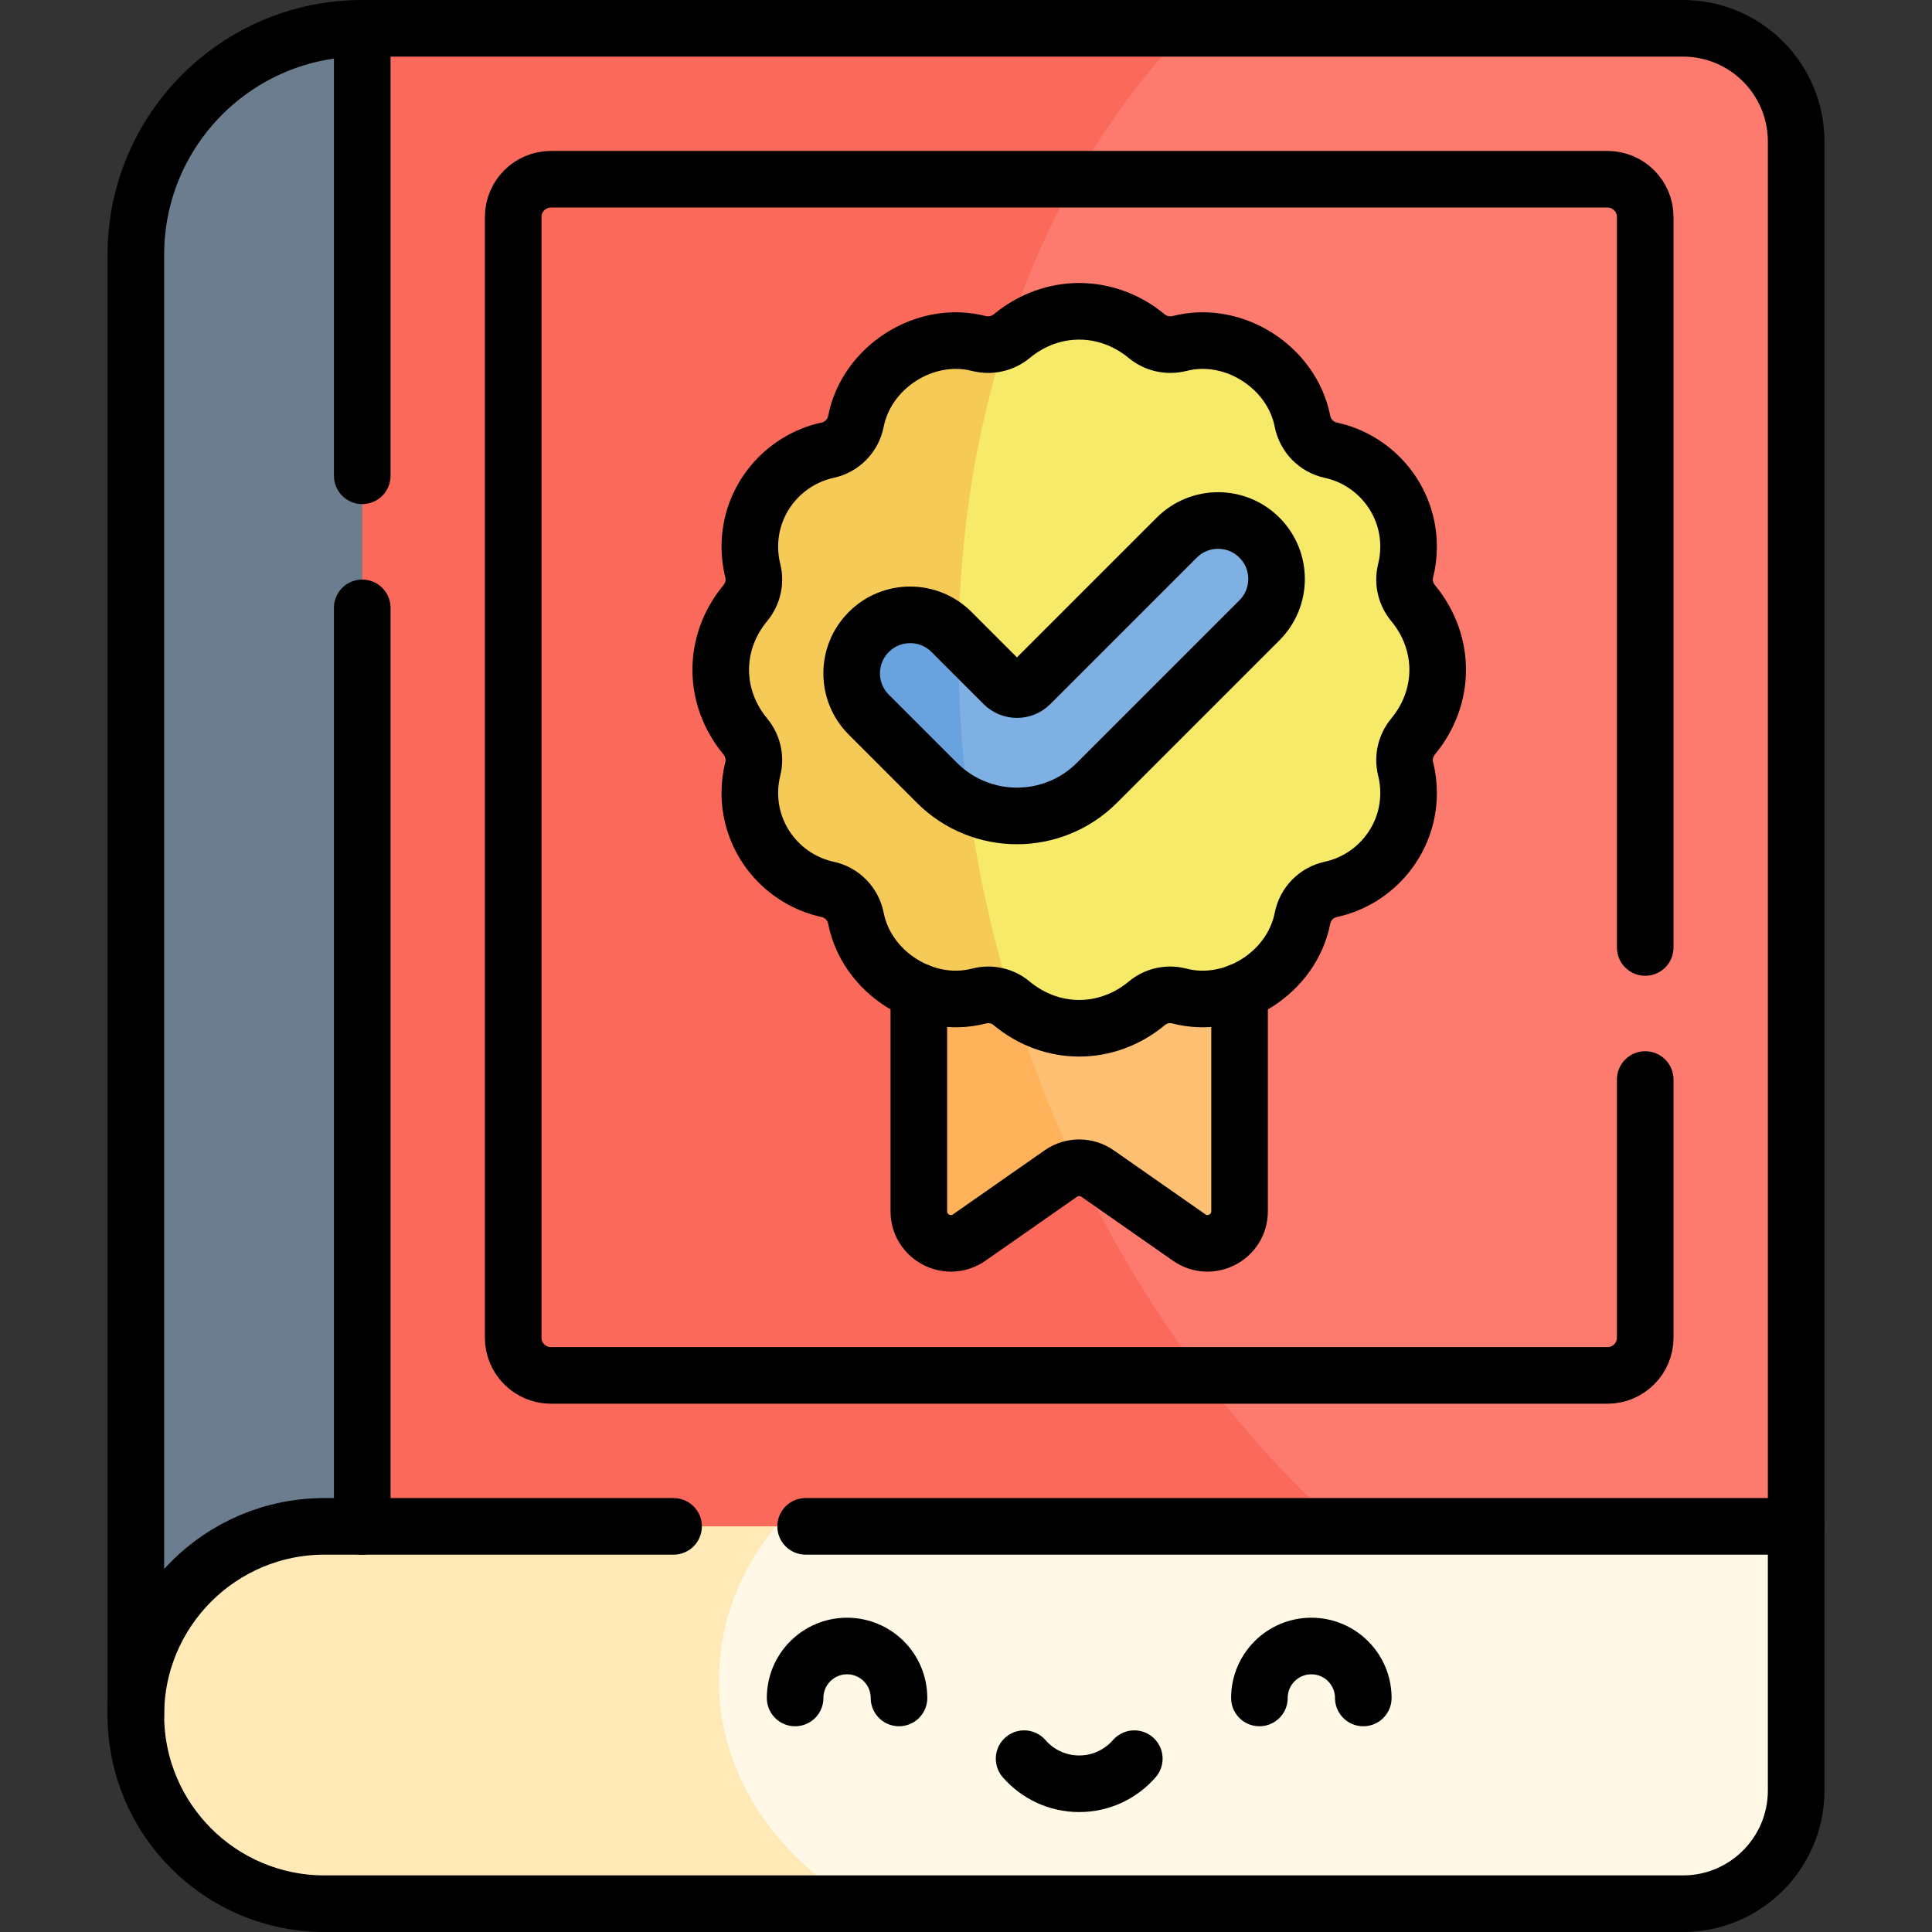 <?xml version="1.0" encoding="UTF-8"?>
<svg xmlns="http://www.w3.org/2000/svg" xmlns:xlink="http://www.w3.org/1999/xlink" version="1.1" id="Capa_1" x="0px" y="0px" viewBox="0 0 512 512" style="enable-background:new 0 0 512 512;" xml:space="preserve" width="512" height="512">
<rect x="0" y="0" width="512" height="512" fill="#333333" stroke="none"/>
<g>
	<g>
		<path style="fill:#6B7D8E;" d="M116,404.5V27.895L96,7.5c-33.137,0-60,26.863-60,60v387L116,404.5z"/>
		<g>
			<path style="fill:#FD7A6E;" d="M476,37.5v367c-73.65,13.44-147.29,19.06-220.94,16.87&#10;&#9;&#9;&#9;&#9;c-18.647-0.203-74.121-151.166-64.06-201.891c0,0,0-126.184,123.82-211.98H446C462.57,7.5,476,20.93,476,37.5z"/>
			<path style="fill:#FB695B;" d="M355,404.5c-80.417,24.609-167.469,21.621-259,0V7.5h218.82c-59.97,61.5-79.24,169.3-41.3,273.55&#10;&#9;&#9;&#9;&#9;C291.72,331.05,320.52,373.21,355,404.5z"/>
		</g>
		<g>
			<path style="fill:#FFF8E6;" d="M476,404.5v70c0,16.57-13.43,30-30,30H227.11c-41.857-8.641-66.356-34.75-66.356-59.18&#10;&#9;&#9;&#9;&#9;c0-15.14,9.56-28.931,44.806-40.82H476z"/>
			<path style="fill:#FFEAB7;" d="M227.11,504.5H86c-27.61,0-50-22.39-50-50c0-13.8,5.6-26.3,14.65-35.35&#10;&#9;&#9;&#9;&#9;C59.7,410.1,72.2,404.5,86,404.5h119.56c-9.49,11.63-15.04,25.68-15.04,40.82C190.52,469.75,204.97,491.36,227.11,504.5z"/>
		</g>
		<g>
			<path style="fill:#FDC072;" d="M328.5,226.8v94.19c0,6.87-7.74,10.9-13.37,6.96L290.87,311c-1.64-1.15-3.58-1.65-5.48-1.52&#10;&#9;&#9;&#9;&#9;c-14.249-5.716-17.385-10.6-20.945-20.39c-6.58-18.06-11.557-41.517-5.575-62.29H328.5z"/>
			<path style="fill:#FFB25A;" d="M285.39,309.48c-1.49,0.11-2.97,0.62-4.26,1.52l-24.26,16.95c-5.63,3.94-13.37-0.09-13.37-6.96&#10;&#9;&#9;&#9;&#9;V226.8h15.37c3.22,18.02,8.07,36.19,14.65,54.25C277.08,290.84,281.05,300.32,285.39,309.48z"/>
		</g>
		<g>
			<path style="fill:#F8EA69;" d="M374.49,195.16c-1.98,2.39-2.74,5.57-1.99,8.58c0.51,2.05,0.78,4.18,0.78,6.36&#10;&#9;&#9;&#9;&#9;c0.04,12.58-8.91,23.07-20.61,25.59c-3.83,0.83-6.75,3.84-7.5,7.68c-2.83,14.37-18.3,24.3-32.63,20.59&#10;&#9;&#9;&#9;&#9;c-3-0.78-6.2-0.09-8.58,1.89c-10.49,8.74-24.84,8.87-35.44,0.38c-36.118-58.291-44.273-118.659-2.06-176.05&#10;&#9;&#9;&#9;&#9;c0.58-0.3,1.14-0.67,1.66-1.1c10.61-8.77,25.15-8.77,35.76,0c2.44,2.02,5.69,2.72,8.77,1.94c14.29-3.65,29.7,6.27,32.52,20.61&#10;&#9;&#9;&#9;&#9;c0.75,3.84,3.67,6.85,7.5,7.68c11.67,2.51,20.61,12.96,20.61,25.51v0.08c0,2.18-0.27,4.31-0.78,6.36&#10;&#9;&#9;&#9;&#9;c-0.75,3.01,0.01,6.19,1.99,8.58C383.17,170.32,383.17,184.68,374.49,195.16z"/>
			<path style="fill:#F6CA56;" d="M268.52,266.23c-0.16-0.12-0.32-0.25-0.48-0.38c-2.38-1.98-5.58-2.67-8.58-1.89&#10;&#9;&#9;&#9;&#9;c-14.33,3.71-29.8-6.22-32.63-20.59c-0.75-3.84-3.67-6.85-7.5-7.68c-11.67-2.51-20.61-12.96-20.61-25.51v-0.08&#10;&#9;&#9;&#9;&#9;c0-2.19,0.27-4.32,0.78-6.36c0.75-3.01-0.01-6.19-1.99-8.58c-8.68-10.48-8.68-24.84,0-35.32c1.98-2.39,2.74-5.57,1.99-8.58&#10;&#9;&#9;&#9;&#9;c-0.51-2.04-0.78-4.17-0.78-6.36c-0.04-12.58,8.91-23.07,20.61-25.59c3.83-0.83,6.75-3.84,7.5-7.68&#10;&#9;&#9;&#9;&#9;c2.82-14.34,18.23-24.26,32.52-20.61c2.42,0.61,4.95,0.31,7.11-0.84C249.74,142.44,249.29,204.54,268.52,266.23z"/>
		</g>
		<g>
			<path style="fill:#7FB0E4;" d="M338.3,153.44c0,3.96-1.52,7.92-4.54,10.95l-43.05,43.05c-9.18,9.18-22.83,11.17-33.95,5.96&#10;&#9;&#9;&#9;&#9;c-8.159-16.039-9.359-30.827-2.74-44.06l11.95,11.95c1.95,1.95,5.12,1.95,7.07,0l38.81-38.81c6.05-6.05,15.86-6.05,21.91,0&#10;&#9;&#9;&#9;&#9;C336.78,145.5,338.3,149.47,338.3,153.44z"/>
			<path style="fill:#68A2DF;" d="M256.76,213.4c-3.07-1.44-5.94-3.42-8.48-5.96l-18.04-18.04c-6.05-6.05-6.05-15.86,0-21.91&#10;&#9;&#9;&#9;&#9;l0.01-0.01c6.05-6.05,15.86-6.05,21.91,0l1.86,1.86C253.86,183.78,254.75,198.51,256.76,213.4z"/>
		</g>
	</g>
	<g>
		<path style="fill:none;stroke:#000000;stroke-width:15;stroke-linecap:round;stroke-linejoin:round;stroke-miterlimit:10;" d="&#10;&#9;&#9;&#9;M96,7.5c-33.137,0-60,26.863-60,60v387"/>
		<path style="fill:none;stroke:#000000;stroke-width:15;stroke-linecap:round;stroke-linejoin:round;stroke-miterlimit:10;" d="&#10;&#9;&#9;&#9;M213.5,404.5H476v70c0,16.57-13.43,30-30,30H86c-27.61,0-50-22.39-50-50c0-13.8,5.6-26.3,14.65-35.35&#10;&#9;&#9;&#9;C59.7,410.1,72.2,404.5,86,404.5h92.5"/>
		<path style="fill:none;stroke:#000000;stroke-width:15;stroke-linecap:round;stroke-linejoin:round;stroke-miterlimit:10;" d="&#10;&#9;&#9;&#9;M96,126.09V7.5h350c16.57,0,30,13.43,30,30v367"/>
		
			<line style="fill:none;stroke:#000000;stroke-width:15;stroke-linecap:round;stroke-linejoin:round;stroke-miterlimit:10;" x1="96" y1="161.09" x2="96" y2="404.5"/>
		<path style="fill:none;stroke:#000000;stroke-width:15;stroke-linecap:round;stroke-linejoin:round;stroke-miterlimit:10;" d="&#10;&#9;&#9;&#9;M436,286.09v68.41c0,5.52-4.48,10-10,10H146c-5.52,0-10-4.48-10-10v-297c0-5.52,4.48-10,10-10h280c5.52,0,10,4.48,10,10v193.59"/>
		<g>
			<path style="fill:none;stroke:#000000;stroke-width:15;stroke-linecap:round;stroke-linejoin:round;stroke-miterlimit:10;" d="&#10;&#9;&#9;&#9;&#9;M238.243,449.975c0-7.602-6.163-13.765-13.765-13.765c-7.602,0-13.765,6.163-13.765,13.765"/>
			<path style="fill:none;stroke:#000000;stroke-width:15;stroke-linecap:round;stroke-linejoin:round;stroke-miterlimit:10;" d="&#10;&#9;&#9;&#9;&#9;M333.757,449.975c0-7.602,6.163-13.765,13.765-13.765c7.602,0,13.765,6.163,13.765,13.765"/>
			<path style="fill:none;stroke:#000000;stroke-width:15;stroke-linecap:round;stroke-linejoin:round;stroke-miterlimit:10;" d="&#10;&#9;&#9;&#9;&#9;M271.399,466.064c3.55,4.074,8.773,6.652,14.601,6.652c5.828,0,11.051-2.578,14.601-6.652"/>
		</g>
		<path style="fill:none;stroke:#000000;stroke-width:15;stroke-linecap:round;stroke-linejoin:round;stroke-miterlimit:10;" d="&#10;&#9;&#9;&#9;M328.5,262.82v58.17c0,6.87-7.74,10.9-13.37,6.96L290.87,311c-2.93-2.05-6.81-2.05-9.74,0l-24.26,16.95&#10;&#9;&#9;&#9;c-5.63,3.94-13.37-0.09-13.37-6.96v-58.17"/>
		<path style="fill:none;stroke:#000000;stroke-width:15;stroke-linecap:round;stroke-linejoin:round;stroke-miterlimit:10;" d="&#10;&#9;&#9;&#9;M374.489,159.838c-1.981-2.391-2.739-5.57-1.986-8.582c0.511-2.041,0.782-4.172,0.782-6.357l0,0&#10;&#9;&#9;&#9;c0.037-12.583-8.917-23.07-20.611-25.593c-3.832-0.827-6.751-3.832-7.507-7.678c-2.818-14.334-18.227-24.253-32.521-20.612&#10;&#9;&#9;&#9;c-3.074,0.783-6.324,0.085-8.77-1.936c-10.611-8.772-25.141-8.772-35.752,0c-2.445,2.021-5.695,2.72-8.769,1.937&#10;&#9;&#9;&#9;c-14.296-3.642-29.703,6.278-32.521,20.612c-0.756,3.846-3.675,6.851-7.507,7.678c-11.695,2.523-20.649,13.01-20.612,25.593l0,0&#10;&#9;&#9;&#9;c0,2.187,0.271,4.318,0.782,6.361c0.753,3.01-0.004,6.187-1.984,8.576c-8.685,10.48-8.685,24.848,0,35.329&#10;&#9;&#9;&#9;c1.98,2.389,2.737,5.566,1.984,8.576c-0.511,2.042-0.782,4.174-0.782,6.361l0,0c-0.037,12.583,8.917,23.07,20.611,25.593&#10;&#9;&#9;&#9;c3.831,0.827,6.751,3.832,7.507,7.678c2.824,14.368,18.3,24.3,32.622,20.586c3.008-0.78,6.2-0.092,8.588,1.896&#10;&#9;&#9;&#9;c10.644,8.861,25.268,8.861,35.913,0c2.388-1.988,5.58-2.676,8.588-1.896c14.324,3.714,29.798-6.219,32.622-20.586&#10;&#9;&#9;&#9;c0.756-3.846,3.675-6.851,7.507-7.678c11.695-2.523,20.649-13.01,20.612-25.593l0,0c0-2.185-0.271-4.316-0.782-6.357&#10;&#9;&#9;&#9;c-0.753-3.012,0.005-6.191,1.986-8.582C383.17,184.682,383.17,170.317,374.489,159.838z"/>
		<path style="fill:none;stroke:#000000;stroke-width:15;stroke-linecap:round;stroke-linejoin:round;stroke-miterlimit:10;" d="&#10;&#9;&#9;&#9;M230.239,167.489l0.01-0.01c6.051-6.051,15.861-6.051,21.912,0l13.808,13.808c1.953,1.953,5.118,1.953,7.071,0l38.809-38.808&#10;&#9;&#9;&#9;c6.051-6.051,15.861-6.051,21.912,0l0,0c6.051,6.051,6.051,15.861,0,21.912l-43.053,43.053c-11.716,11.716-30.711,11.716-42.427,0&#10;&#9;&#9;&#9;l-18.043-18.043C224.189,183.35,224.189,173.54,230.239,167.489z"/>
	</g>
</g>















</svg>
